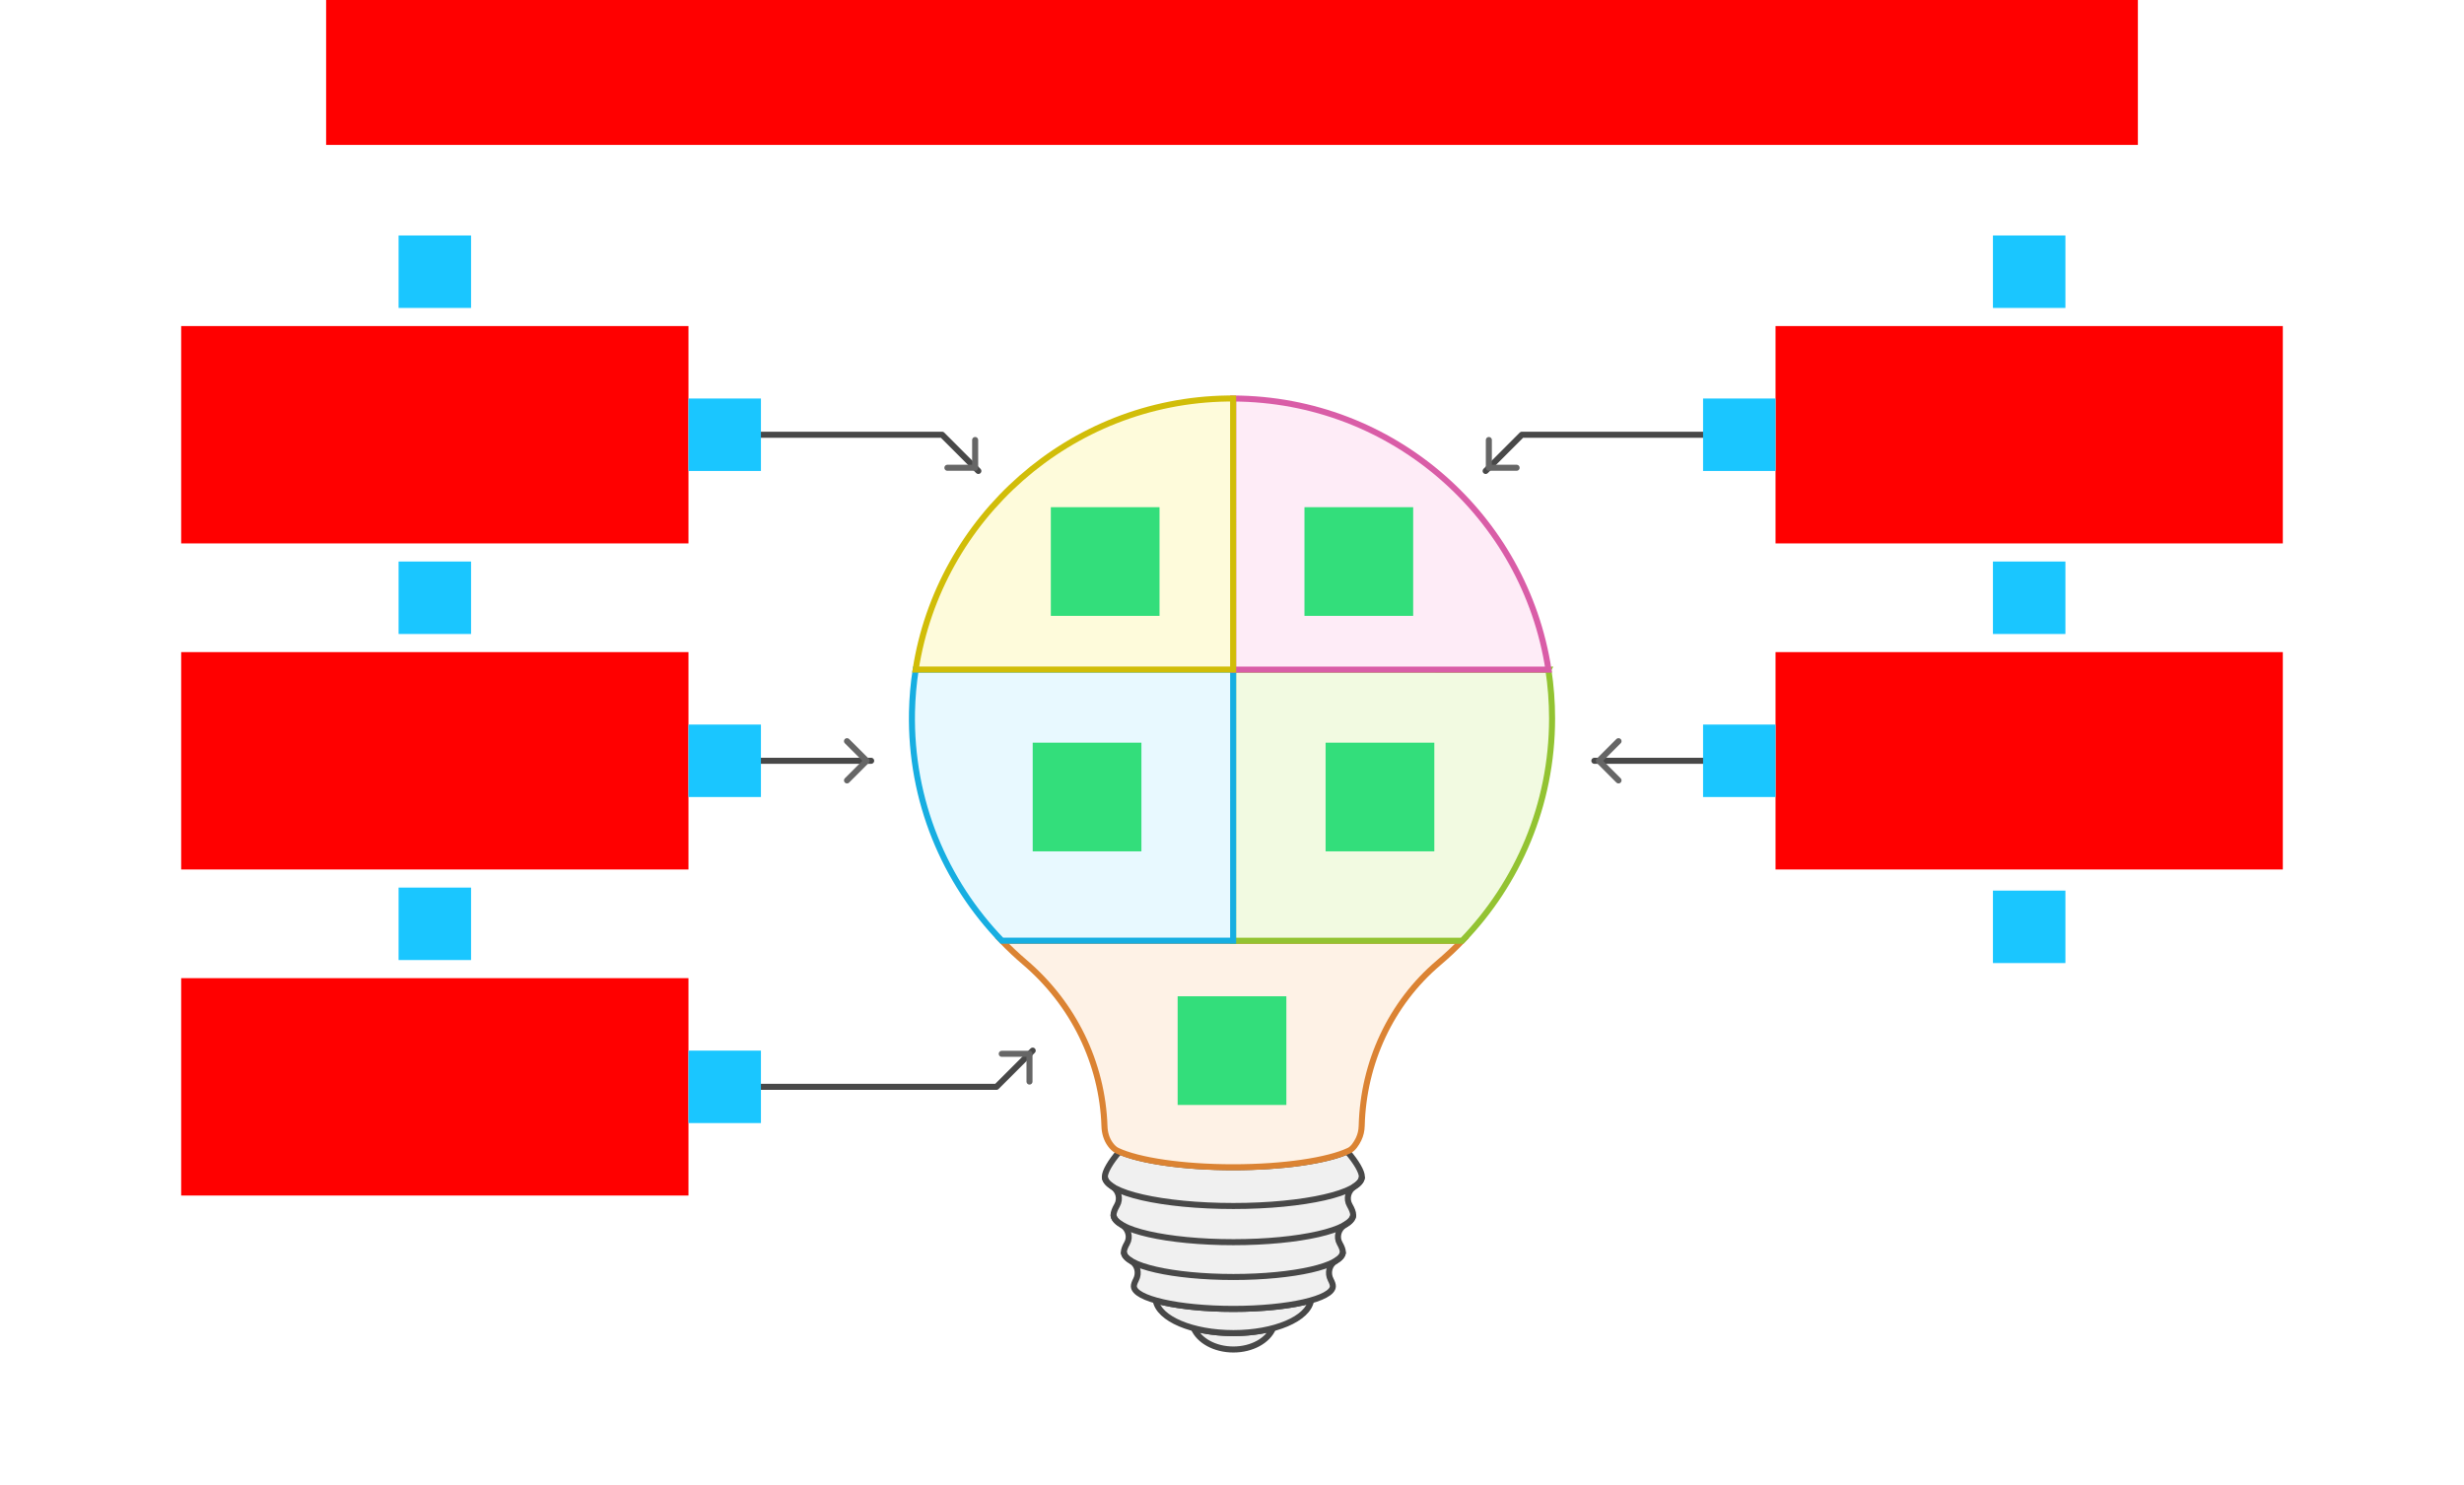 <svg xmlns="http://www.w3.org/2000/svg" width="816" height="492">    <g id="sector-lightbulb-v1--family--5">        <g id="lines">            <g id="g-0">                <g id="cu">                    <g id="cu_1" >                        <path id="Vector" transform="translate(395.329, 439.943)" fill="#f0f0f0" d="M0 0 C1.747 4.093 6.96 7.057 13.13 7.057 C19.301 7.057 24.513 4.093 26.26 0 C22.416 1.028 17.923 1.627 13.13 1.627 C8.337 1.627 3.844 1.028 0 0 Z"></path>
                        <path id="Vector_1" transform="translate(395.329, 439.943)" fill="none" stroke="#484848" stroke-width="2" stroke-linejoin="miter" stroke-linecap="none" stroke-miterlimit="10"  d="M 0 0 C 1.747 4.093 6.96 7.057 13.13 7.057 C 19.301 7.057 24.513 4.093 26.26 0 C 22.416 1.028 17.923 1.627 13.13 1.627 C 8.337 1.627 3.844 1.028 0 0 Z"></path></g>
                    <g id="cu_2" >                        <path id="Vector_2" transform="translate(382.748, 430.74)" fill="#f0f0f0" d="M0 0 C0.949 6.059 12.092 10.83 25.711 10.83 C39.331 10.83 50.484 6.049 51.422 0 C45.381 1.717 36.115 2.815 25.711 2.815 C15.307 2.815 6.031 1.717 0 0 Z"></path>
                        <path id="Vector_3" transform="translate(382.748, 430.74)" fill="none" stroke="#484848" stroke-width="2" stroke-linejoin="miter" stroke-linecap="none" stroke-miterlimit="10"  d="M 0 0 C 0.949 6.059 12.092 10.83 25.711 10.83 C 39.331 10.83 50.484 6.049 51.422 0 C 45.381 1.717 36.115 2.815 25.711 2.815 C 15.307 2.815 6.031 1.717 0 0 Z"></path></g>
                    <g id="cu_3" >                        <path id="Vector_4" transform="translate(365.894, 381.411)" fill="#f0f0f0" d="M4.843 0 C1.747 3.583 0 6.718 0 8.345 C0 9.492 0.879 10.591 2.476 11.619 C4.573 12.956 5.272 15.661 4.034 17.817 C3.275 19.135 2.876 20.233 2.876 20.981 C2.876 22.139 3.834 23.247 5.572 24.265 C7.728 25.523 8.577 28.258 7.339 30.434 C6.66 31.622 6.3 32.62 6.3 33.299 C6.3 34.347 7.159 35.345 8.717 36.273 C10.844 37.531 11.453 40.286 10.314 42.472 C9.855 43.36 9.605 44.099 9.605 44.628 C9.605 48.78 24.363 52.144 42.556 52.144 C60.748 52.144 75.506 48.78 75.506 44.628 C75.506 44.099 75.266 43.36 74.797 42.472 C73.659 40.286 74.278 37.531 76.395 36.273 C77.952 35.355 78.811 34.347 78.811 33.299 C78.811 32.62 78.451 31.632 77.772 30.434 C76.534 28.268 77.383 25.533 79.54 24.265 C81.287 23.247 82.236 22.139 82.236 20.981 C82.236 20.233 81.836 19.135 81.078 17.817 C79.839 15.661 80.538 12.946 82.635 11.619 C84.243 10.601 85.111 9.492 85.111 8.345 C85.111 6.718 83.344 3.583 80.249 0 C73.139 3.094 58.931 5.21 42.546 5.21 C26.16 5.21 11.952 3.094 4.843 0 Z"></path>
                        <path id="Vector_5" transform="translate(365.894, 381.411)" fill="none" stroke="#484848" stroke-width="2" stroke-linejoin="miter" stroke-linecap="none" stroke-miterlimit="10"  d="M 4.843 0 C 1.747 3.583 0 6.718 0 8.345 C 0 9.492 0.879 10.591 2.476 11.619 C 4.573 12.956 5.272 15.661 4.034 17.817 C 3.275 19.135 2.876 20.233 2.876 20.981 C 2.876 22.139 3.834 23.247 5.572 24.265 C 7.728 25.523 8.577 28.258 7.339 30.434 C 6.66 31.622 6.3 32.62 6.3 33.299 C 6.3 34.347 7.159 35.345 8.717 36.273 C 10.844 37.531 11.453 40.286 10.314 42.472 C 9.855 43.36 9.605 44.099 9.605 44.628 C 9.605 48.78 24.363 52.144 42.556 52.144 C 60.748 52.144 75.506 48.78 75.506 44.628 C 75.506 44.099 75.266 43.36 74.797 42.472 C 73.659 40.286 74.278 37.531 76.395 36.273 C 77.952 35.355 78.811 34.347 78.811 33.299 C 78.811 32.62 78.451 31.632 77.772 30.434 C 76.534 28.268 77.383 25.533 79.54 24.265 C 81.287 23.247 82.236 22.139 82.236 20.981 C 82.236 20.233 81.836 19.135 81.078 17.817 C 79.839 15.661 80.538 12.946 82.635 11.619 C 84.243 10.601 85.111 9.492 85.111 8.345 C 85.111 6.718 83.344 3.583 80.249 0 C 73.139 3.094 58.931 5.21 42.546 5.21 C 26.16 5.21 11.952 3.094 4.843 0 Z"></path></g>
                    <path id="Vector_6" transform="translate(372.194, 414.709)" fill="none" stroke="#484848" stroke-width="2" stroke-linejoin="miter" stroke-linecap="none" stroke-miterlimit="10"  d="M 0 0 C 0 4.572 16.235 8.275 36.265 8.275 C 56.295 8.275 72.53 4.572 72.53 0"></path>
                    <path id="Vector_7" transform="translate(368.769, 402.402)" fill="none" stroke="#484848" stroke-width="2" stroke-linejoin="miter" stroke-linecap="none" stroke-miterlimit="10"  d="M 0 0 C 0 5.001 17.773 9.053 39.69 9.053 C 61.607 9.053 79.38 5.001 79.38 0"></path>
                    <path id="Vector_8" transform="translate(365.894, 389.755)" fill="none" stroke="#484848" stroke-width="2" stroke-linejoin="miter" stroke-linecap="none" stroke-miterlimit="10"  d="M 0 0 C 0 5.36 19.061 9.712 42.566 9.712 C 66.07 9.712 85.131 5.36 85.131 0"></path></g></g>
            <g id="g-5">                <g id="cu_4">                    <g id="cu_5" >                        <path id="Vector_9" transform="translate(331.755, 311.599)" fill="#fef2e6" d="M7.579 7.127 C4.933 4.871 2.406 2.495 0 0 L152.48 0 C150.013 2.555 147.417 4.991 144.701 7.287 C128.815 20.732 119.729 40.515 119.2 61.277 C119.16 62.844 118.83 64.381 118.142 65.779 C117.423 67.236 116.354 68.893 114.976 69.542 C108.097 72.796 93.459 75.042 76.604 75.042 C59.75 75.042 45.172 72.806 38.282 69.562 C37.374 69.133 36.585 68.344 35.956 67.476 C34.688 65.749 34.078 63.633 34.009 61.487 C33.34 40.475 23.654 20.802 7.579 7.127 Z"></path>
                        <path id="Vector_10" transform="translate(331.755, 311.599)" fill="none" stroke="#db8333" stroke-width="2" stroke-linejoin="miter" stroke-linecap="none" stroke-miterlimit="10"  d="M 0 0 C 2.406 2.495 4.933 4.871 7.579 7.127 C 23.654 20.802 33.34 40.475 34.009 61.487 C 34.078 63.633 34.688 65.749 35.956 67.476 C 36.585 68.344 37.374 69.133 38.282 69.562 C 45.172 72.806 59.75 75.042 76.604 75.042 C 93.459 75.042 108.097 72.796 114.976 69.542 C 116.354 68.893 117.423 67.236 118.141 65.779 C 118.831 64.381 119.16 62.844 119.2 61.277 C 119.729 40.515 128.815 20.732 144.701 7.287 C 147.417 4.991 150.013 2.555 152.48 0 L 0 0 Z"></path></g></g>
                <g id="ar-with-terminator">                    <path id="line" marker-end="url(#arrow)" transform="translate(240, 348)" fill="none" stroke="#484848" stroke-width="2" stroke-linejoin="round" stroke-linecap="round" stroke-miterlimit="4"  d="M 0 12 L 90 12 L 102 0"></path></g></g>
            <g id="g-4">                <g id="cu_6">                    <g id="cu_7" >                        <path id="Vector_11" transform="translate(408.35, 221.795)" fill="#f2fae1" d="M105.65 16.19 C105.65 44.797 94.308 70.74 75.885 89.805 L0 89.815 L0.01 0.01 L104.432 0 L104.422 0.02 C105.231 5.29 105.65 10.69 105.65 16.19 Z"></path>
                        <path id="Vector_12" transform="translate(408.35, 221.795)" fill="none" stroke="#93c332" stroke-width="2" stroke-linejoin="miter" stroke-linecap="none" stroke-miterlimit="10"  d="M 0.01 0.01 L 104.432 0 L 104.422 0.02 M 0.01 0.01 L 104.422 0.02 M 0.01 0.01 L 0 89.815 L 75.885 89.805 C 94.308 70.74 105.65 44.797 105.65 16.19 C 105.65 10.69 105.231 5.29 104.422 0.02"></path></g></g>
                <g id="ar-with-terminator_1">                    <path id="line_1" marker-end="url(#arrow)" transform="matrix(-1, 0, 0, 1, 576, 252)" fill="none" stroke="#484848" stroke-width="2" stroke-linejoin="round" stroke-linecap="round" stroke-miterlimit="4"  d="M 0 0 L 48 0"></path></g></g>
            <g id="g-3">                <g id="cu_8">                    <g id="cu_9" >                        <path id="Vector_13" transform="translate(302, 221.775)" fill="#e8f9ff" d="M0.02 14.074 C0.12 9.303 0.539 4.612 1.248 0.01 L106.39 0 L106.38 89.805 L29.765 89.805 C10.894 70.271 -0.549 43.51 0.02 14.074 Z"></path>
                        <path id="Vector_14" transform="translate(302, 221.775)" fill="none" stroke="#17aee1" stroke-width="2" stroke-linejoin="miter" stroke-linecap="none" stroke-miterlimit="10"  d="M 106.38 89.805 L 106.389 0 L 1.248 0.01 C 0.539 4.612 0.12 9.303 0.02 14.074 C -0.549 43.51 10.894 70.271 29.765 89.805 L 106.38 89.805 Z"></path></g></g>
                <g id="ar-with-terminator_2">                    <path id="line_2" marker-end="url(#arrow)" transform="translate(240, 252)" fill="none" stroke="#484848" stroke-width="2" stroke-linejoin="round" stroke-linecap="round" stroke-miterlimit="4"  d="M 0 0 L 48.5 0"></path></g></g>
            <g id="g-2">                <g id="cu_10">                    <g id="cu_11" >                        <path id="Vector_15" transform="translate(408.38, 132)" fill="#feecf7" d="M0.01 0 C52.89 0.18 96.654 39.058 104.422 89.795 L0 89.805 L0.01 0 Z"></path>
                        <path id="Vector_16" transform="translate(408.38, 132)" fill="none" stroke="#d95da7" stroke-width="2" stroke-linejoin="miter" stroke-linecap="none" stroke-miterlimit="10"  d="M 0 89.805 L 104.422 89.795 C 96.654 39.058 52.89 0.18 0.01 0 L 0 89.805 Z"></path></g></g>
                <g id="ar-with-terminator_3">                    <path id="line_3" marker-end="url(#arrow)" transform="matrix(-1, 0, 0, 1, 576, 144)" fill="none" stroke="#484848" stroke-width="2" stroke-linejoin="round" stroke-linecap="round" stroke-miterlimit="4"  d="M 0 0 L 72 0 L 84 12"></path></g>
                <g id="Frame_6" transform="translate(499, 201)"></g></g>
            <g id="g-1">                <g id="cu_12">                    <g id="cu_13" >                        <path id="Vector_17" transform="translate(303.238, 132)" fill="#fefbdb" d="M103.254 0 L105.131 0 L105.141 89.785 L0 89.785 C7.768 39.577 51.163 0.729 103.254 0 Z"></path>
                        <path id="Vector_18" transform="translate(303.238, 132)" fill="none" stroke="#d1bd08" stroke-width="2" stroke-linejoin="miter" stroke-linecap="none" stroke-miterlimit="10"  d="M 105.141 89.785 L 0 89.785 C 7.768 39.577 51.163 0.729 103.254 0 C 103.883 0 104.502 0 105.131 0 L 105.141 89.785 Z"></path></g></g>
                <g id="ar-with-terminator_4">                    <path id="line_4" marker-end="url(#arrow)" transform="translate(240, 144)" fill="none" stroke="#484848" stroke-width="2" stroke-linejoin="round" stroke-linecap="round" stroke-miterlimit="4"  d="M 0 0 L 72 0 L 84 12"></path></g></g></g>
        <path id="tx-cb-title" transform="matrix(1, -1.6081230200044232e-16, 1.6081230200044232e-16, 1, 108, 0)" fill="#ff00001a" d="M0 0 L600 0 L600 48 L0 48 L0 0 Z"></path>
        <rect id="bt-cc-add-6" fill="#1ac6ff33" transform="matrix(1, 5.551115123125783e-17, -5.551115123125783e-17, 1, 660, 295)" width="24" height="24" rx="0" ry="0"></rect>
        <rect id="bt-cc-add-5" fill="#1ac6ff33" transform="translate(132, 294)" width="24" height="24" rx="0" ry="0"></rect>
        <rect id="bt-cc-add-4" fill="#1ac6ff33" transform="matrix(1, 5.551115123125783e-17, -5.551115123125783e-17, 1, 660, 186)" width="24" height="24" rx="0" ry="0"></rect>
        <rect id="bt-cc-add-3" fill="#1ac6ff33" transform="matrix(1, -8.326672684688674e-17, 8.326672684688674e-17, 1, 132, 186)" width="24" height="24" rx="0" ry="0"></rect>
        <rect id="bt-cc-add-2" fill="#1ac6ff33" transform="matrix(1, 5.551115123125783e-17, -5.551115123125783e-17, 1, 660, 78)" width="24" height="24" rx="0" ry="0"></rect>
        <rect id="bt-cc-add-1" fill="#1ac6ff33" transform="matrix(1, 5.551115123125783e-17, -5.551115123125783e-17, 1, 132, 78)" width="24" height="24" rx="0" ry="0"></rect>
        <path id="ic-cc-1" transform="matrix(1, 1.1102230246251565e-16, -1.1102230246251565e-16, 1, 348, 168)" fill="#33de7b1a" d="M0 0 L36 0 L36 36 L0 36 L0 0 Z"></path>
        <path id="ic-cc-3" transform="translate(342, 246)" fill="#33de7b1a" d="M0 0 L36 0 L36 36 L0 36 L0 0 Z"></path>
        <path id="ic-cc-5" transform="matrix(1, -1.6653345369377348e-16, 1.6653345369377348e-16, 1, 390, 330)" fill="#33de7b1a" d="M0 0 L36 0 L36 36 L0 36 L0 0 Z"></path>
        <path id="ic-cc-4" transform="matrix(1, -1.6653345369377348e-16, 1.6653345369377348e-16, 1, 439, 246)" fill="#33de7b1a" d="M0 0 L36 0 L36 36 L0 36 L0 0 Z"></path>
        <path id="ic-cc-2" transform="matrix(1, -5.551115123125783e-17, 5.551115123125783e-17, 1, 432, 168)" fill="#33de7b1a" d="M0 0 L36 0 L36 36 L0 36 L0 0 Z"></path>
        <path id="tx-rc-1" transform="matrix(1, -5.551115123125783e-17, 5.551115123125783e-17, 1, 60, 108)" fill="#ff00001a" d="M0 0 L168 0 L168 72 L0 72 L0 0 Z"></path>
        <path id="tx-rc-3" transform="translate(60, 216)" fill="#ff00001a" d="M0 0 L168 0 L168 72 L0 72 L0 0 Z"></path>
        <path id="tx-rc-5" transform="matrix(1, -5.551115123125783e-17, 5.551115123125783e-17, 1, 60, 324)" fill="#ff00001a" d="M0 0 L168 0 L168 72 L0 72 L0 0 Z"></path>
        <path id="tx-lc-4" transform="translate(588, 216)" fill="#ff00001a" d="M0 0 L168 0 L168 72 L0 72 L0 0 Z"></path>
        <path id="tx-lc-2" transform="matrix(1, -5.551115123125783e-17, 5.551115123125783e-17, 1, 588, 108)" fill="#ff00001a" d="M0 0 L168 0 L168 72 L0 72 L0 0 Z"></path>
        <rect id="bt-cc-remove-5" fill="#1ac6ff33" transform="matrix(1, 0, 0, 1, 228, 348)" width="24" height="24" rx="0" ry="0"></rect>
        <rect id="bt-cc-remove-4" fill="#1ac6ff33" transform="matrix(1, -5.551115123125783e-17, 5.551115123125783e-17, 1, 564, 240)" width="24" height="24" rx="0" ry="0"></rect>
        <rect id="bt-cc-remove-3" fill="#1ac6ff33" transform="matrix(1, -5.551115123125783e-17, 5.551115123125783e-17, 1, 228, 240)" width="24" height="24" rx="0" ry="0"></rect>
        <rect id="bt-cc-remove-2" fill="#1ac6ff33" transform="matrix(1, -5.551115123125783e-17, 5.551115123125783e-17, 1, 564, 132)" width="24" height="24" rx="0" ry="0"></rect>
        <rect id="bt-cc-remove-1" fill="#1ac6ff33" transform="matrix(1, 0, 0, 1, 228, 132)" width="24" height="24" rx="0" ry="0"></rect></g>
    <defs >        <marker id="arrow" viewBox="-13 -13 26 26" refX="0" refY="0" markerWidth="13" markerHeight="13" markerUnits="strokeWidth" orient="auto-start-reverse">            <path d="M -8 -6.5 L -1.5 0 L -8 6.5" stroke="#666666" fill="none" stroke-width="2" stroke-linejoin="round" stroke-linecap="round"></path></marker></defs></svg>